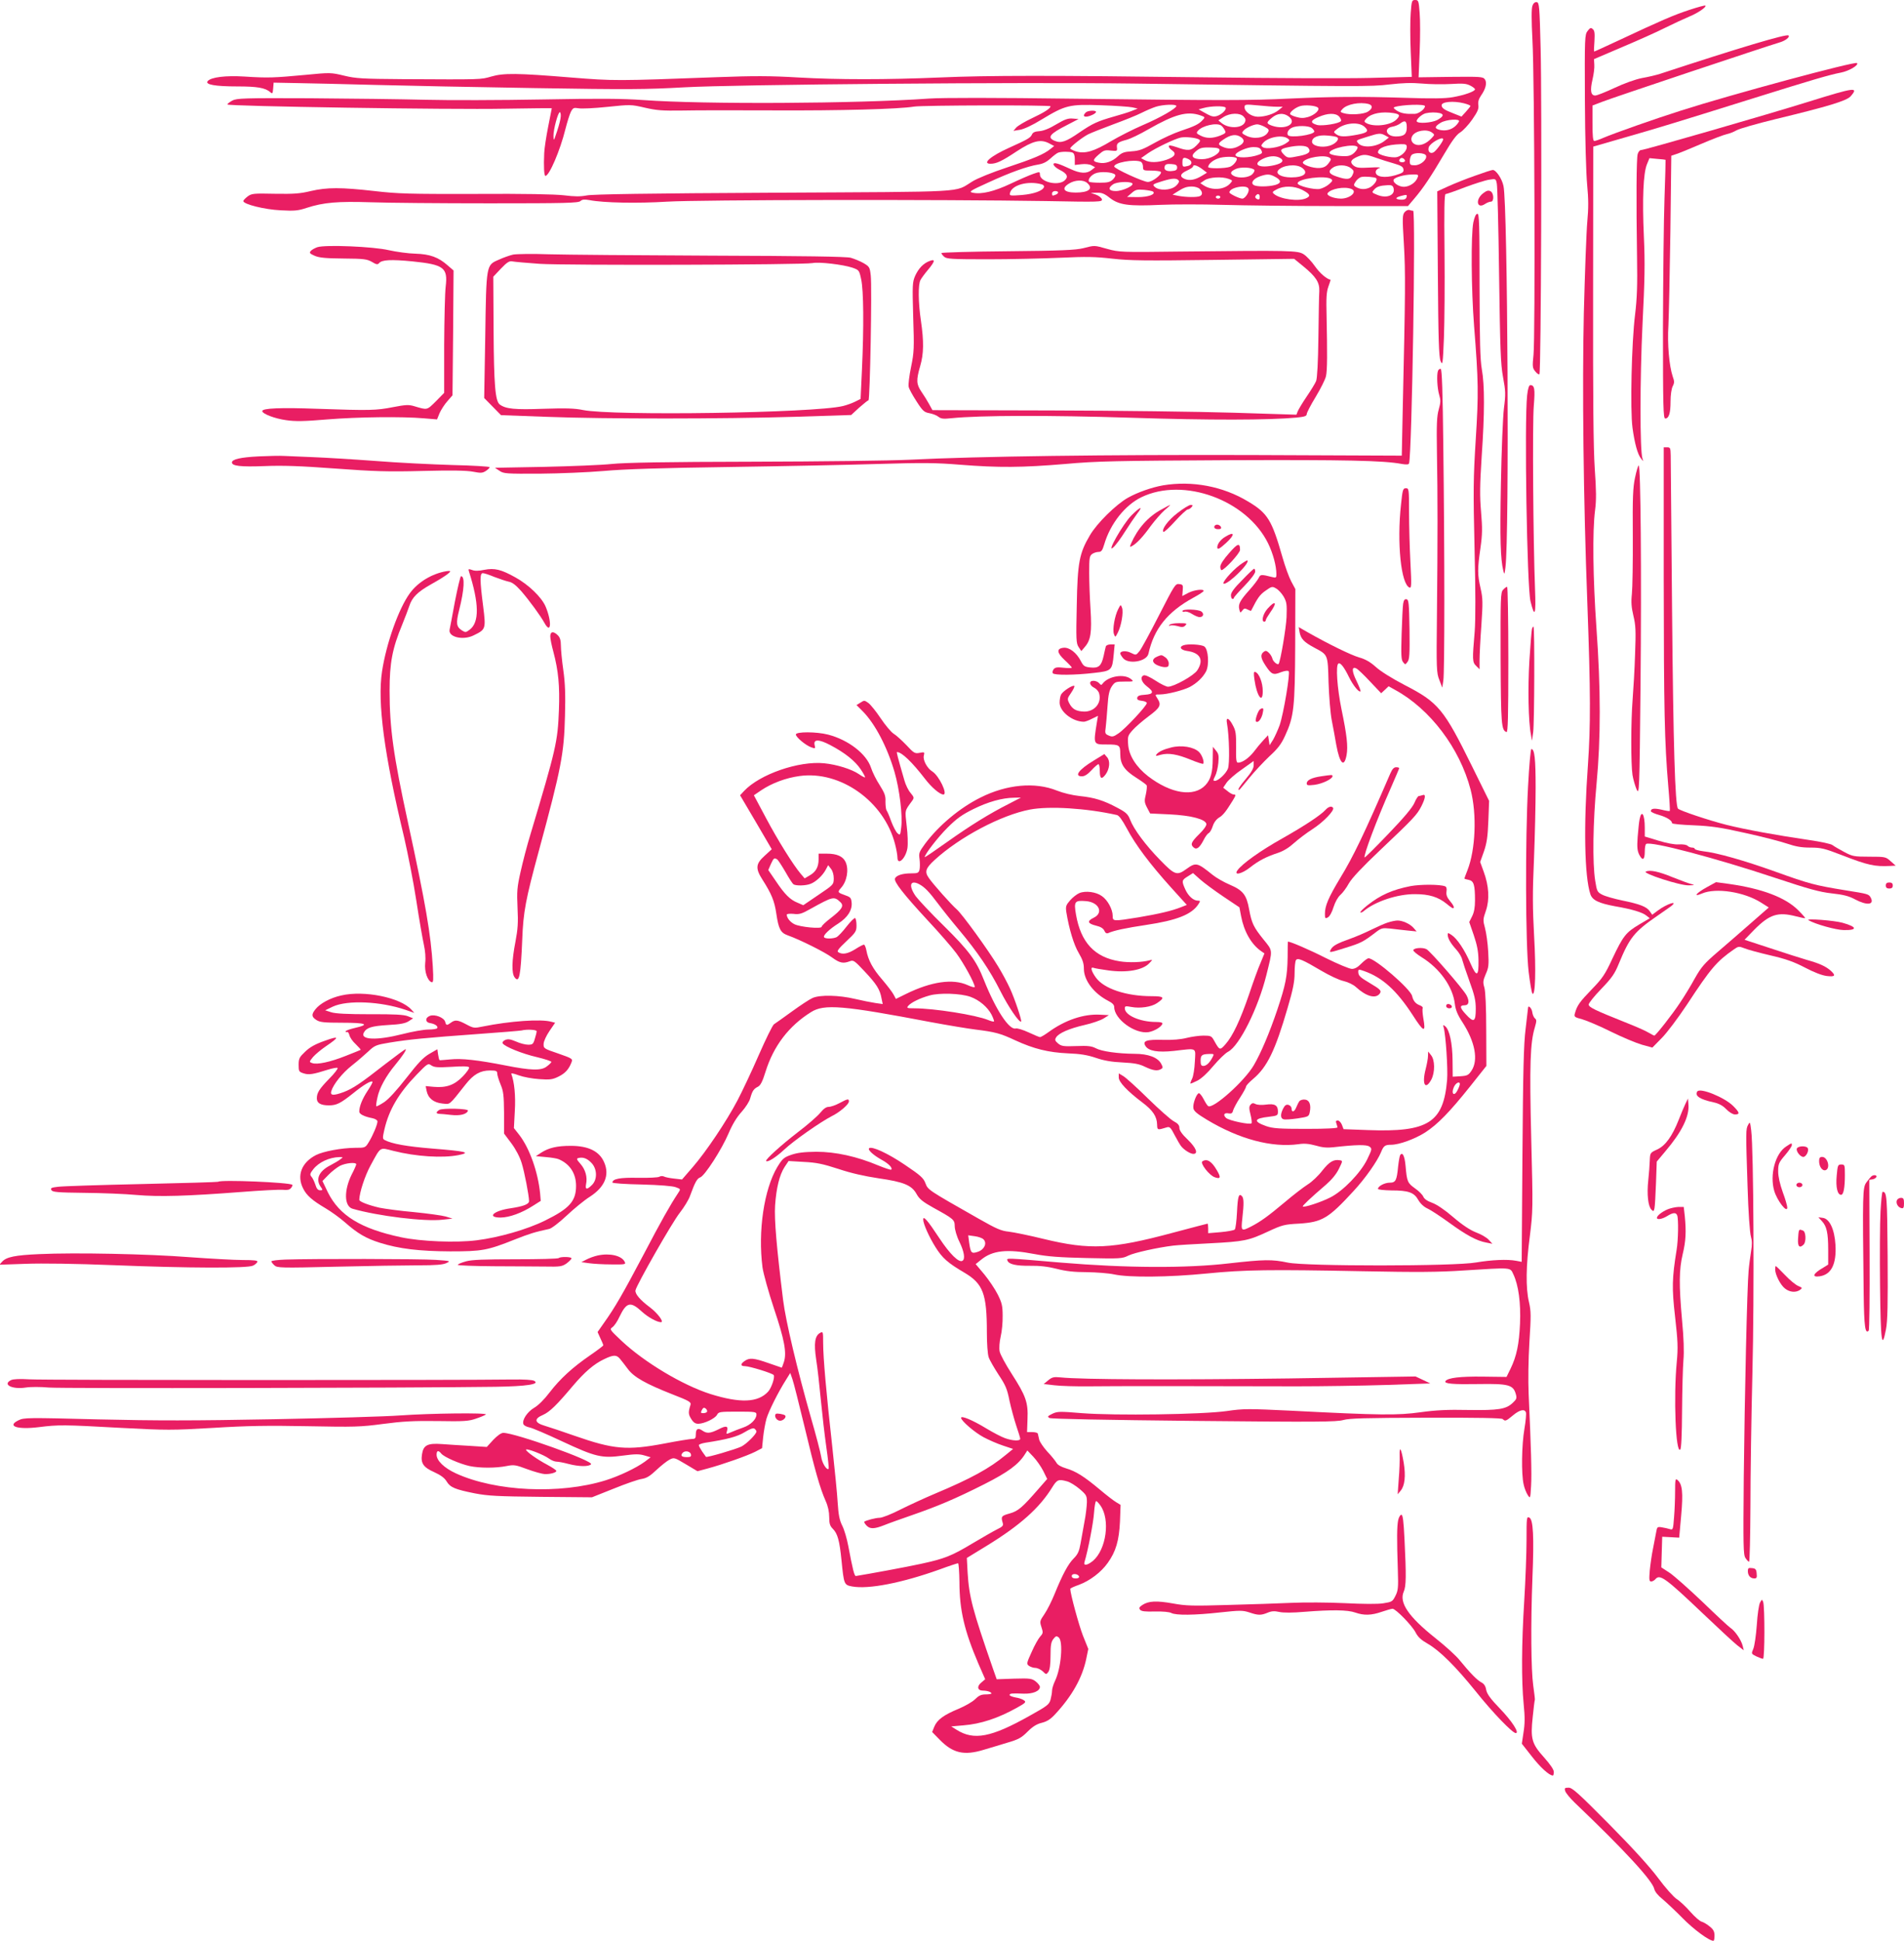 <?xml version="1.0" standalone="no"?>
<!DOCTYPE svg PUBLIC "-//W3C//DTD SVG 20010904//EN"
 "http://www.w3.org/TR/2001/REC-SVG-20010904/DTD/svg10.dtd">
<svg version="1.0" xmlns="http://www.w3.org/2000/svg"
 width="1256pt" height="1280pt" viewBox="0 0 1256 1280"
 preserveAspectRatio="xMidYMid meet">
<g transform="translate(0,1280) scale(0.1,-0.1)"
fill="#e91e63" stroke="none">
<path d="M9306 12714 c-4 -47 -4 -161 0 -253 l7 -168 -274 -7 c-151 -4 -643
-2 -1094 4 -1008 13 -1427 13 -1745 -1 -353 -15 -672 -15 -935 0 -183 11 -293
11 -535 2 -665 -25 -678 -25 -965 -2 -354 29 -443 30 -525 6 -70 -20 -55 -20
-588 -17 -260 2 -304 4 -382 23 -87 21 -92 21 -257 5 -204 -19 -245 -21 -398
-11 -128 8 -223 -4 -245 -30 -19 -23 50 -35 196 -35 130 0 183 -9 216 -37 15
-14 17 -11 20 24 l3 38 155 -3 c85 -1 315 -7 510 -12 195 -5 671 -15 1057 -21
619 -10 734 -9 985 5 331 19 2233 35 2963 25 1513 -21 1566 -21 1690 -6 87 10
146 12 215 6 52 -5 138 -6 191 -3 78 5 101 3 127 -10 18 -9 32 -20 32 -25 0
-14 -71 -39 -147 -52 -49 -9 -138 -10 -318 -4 -291 9 -470 8 -755 -5 -269 -13
-437 -13 -1420 -1 -524 7 -874 7 -960 1 -479 -34 -1489 -39 -1885 -10 -140 10
-290 11 -670 4 -269 -5 -616 -6 -770 -2 -154 4 -496 8 -760 10 -438 2 -483 0
-512 -15 -18 -10 -33 -21 -33 -26 0 -12 1473 -35 1828 -28 171 3 312 4 312 3
0 -2 -11 -57 -24 -122 -13 -66 -25 -144 -26 -174 -4 -88 -1 -150 8 -150 25 0
97 167 132 309 12 47 28 98 36 114 14 26 19 28 50 23 19 -4 104 0 190 9 153
16 157 16 247 -5 78 -18 116 -21 247 -19 85 2 360 2 611 1 429 -2 817 8 919
25 53 9 900 11 900 2 0 -14 -42 -41 -121 -78 -47 -22 -94 -50 -105 -62 l-19
-22 43 7 c26 4 82 30 142 67 159 96 183 102 390 95 96 -3 191 -10 210 -14 l35
-8 -40 -16 c-22 -9 -75 -25 -118 -37 -108 -31 -139 -45 -227 -105 -88 -61
-121 -72 -162 -55 -53 22 -34 46 82 105 l75 39 -38 3 c-31 3 -53 -5 -109 -38
-44 -27 -84 -43 -111 -45 -30 -2 -44 -8 -50 -23 -10 -21 -27 -31 -151 -87
-120 -54 -180 -105 -122 -105 39 0 75 17 173 82 106 69 157 82 213 53 l34 -18
-24 -19 c-44 -36 -112 -64 -286 -122 -97 -32 -197 -72 -230 -93 -123 -74 0
-67 -1309 -74 -829 -4 -1196 -10 -1235 -18 -42 -8 -78 -8 -150 1 -63 7 -259
11 -585 9 -437 -1 -509 1 -665 19 -221 25 -312 25 -420 0 -70 -17 -111 -20
-236 -18 -142 3 -154 2 -181 -18 -15 -12 -28 -25 -28 -30 0 -21 141 -56 246
-61 91 -5 115 -3 172 16 111 36 205 44 422 37 110 -4 463 -7 784 -7 500 0 586
2 600 15 12 11 26 12 61 6 91 -18 317 -22 510 -10 212 13 1826 15 2499 4 357
-7 373 -6 370 11 -2 10 -20 24 -39 31 l-35 12 41 1 c32 1 50 -6 86 -35 60 -46
124 -55 333 -45 88 4 273 4 410 0 138 -4 469 -8 737 -8 l486 0 44 52 c56 66
106 140 196 293 51 87 81 127 105 141 18 11 54 49 79 85 36 52 44 71 40 96 -3
21 3 40 18 62 31 44 41 85 25 107 -12 17 -30 18 -225 16 l-212 -3 7 169 c4 93
4 208 0 255 -6 81 -8 86 -30 86 -21 0 -23 -5 -29 -86z m350 -595 c24 -6 44
-14 44 -18 0 -3 -14 -20 -30 -38 l-29 -32 -53 21 c-60 23 -78 35 -78 54 0 23
78 30 146 13z m-628 -5 c29 -8 28 -30 -4 -50 -27 -18 -119 -24 -162 -10 -22 7
-23 9 -6 27 29 32 114 48 172 33z m-1268 -13 c0 -16 -106 -77 -223 -127 -61
-26 -155 -74 -208 -105 -111 -67 -171 -85 -230 -68 -21 7 -39 16 -39 20 0 11
79 73 118 93 18 9 93 39 166 66 74 27 158 61 187 76 30 15 72 33 94 40 47 15
135 18 135 5z m664 -5 l38 0 -27 -22 c-32 -26 -89 -44 -137 -44 -42 0 -88 33
-88 62 0 20 3 21 88 13 48 -5 104 -9 126 -9z m270 -6 c15 -15 -22 -49 -66 -62
-29 -8 -48 -8 -78 1 -22 6 -40 15 -40 20 0 14 36 42 66 51 32 10 104 4 118
-10z m706 10 c0 -19 -40 -50 -67 -51 -58 -2 -89 3 -118 21 -21 14 -26 20 -15
24 48 16 200 21 200 6z m-1315 -10 c8 -13 -29 -48 -60 -56 -25 -6 -36 -2 -94
31 l-24 14 34 9 c45 13 136 15 144 2z m-4386 -57 c0 -16 -11 -59 -24 -98 -22
-66 -23 -68 -24 -32 -1 42 30 157 42 157 4 0 7 -12 6 -27z m5494 21 c42 -7 45
-16 18 -43 -39 -39 -154 -51 -201 -21 -13 8 -12 12 6 31 33 32 101 45 177 33z
m305 0 c30 -8 24 -23 -18 -46 -36 -18 -124 -25 -134 -9 -7 11 33 48 59 54 30
7 67 7 93 1z m-1579 -15 c31 -11 32 -12 14 -31 -24 -27 -53 -41 -146 -72 -42
-14 -119 -49 -170 -78 -76 -43 -102 -53 -152 -56 -49 -3 -65 -9 -91 -33 -36
-34 -84 -51 -125 -42 -43 8 -43 17 -2 53 32 28 41 32 80 27 42 -4 44 -4 41 21
-3 27 6 35 67 51 22 6 85 36 140 68 175 100 257 122 344 92z m285 -8 c14 -15
15 -24 7 -40 -21 -38 -106 -40 -152 -3 l-22 18 34 22 c44 28 109 29 133 3z
m294 3 c66 -46 -16 -95 -107 -63 -39 14 -39 21 0 53 35 29 74 33 107 10z m336
-3 c10 -11 15 -24 12 -29 -10 -17 -124 -35 -158 -26 -47 14 -44 29 9 52 61 27
114 28 137 3z m790 -33 c-26 -46 -76 -67 -129 -54 -34 9 -31 22 8 46 37 23
133 29 121 8z m-344 -38 c0 -45 -18 -60 -72 -60 -63 0 -83 53 -25 64 19 3 42
13 53 21 32 25 44 18 44 -25z m-279 4 c31 -28 22 -39 -46 -52 -85 -16 -117
-15 -141 3 -19 14 -18 15 6 34 52 42 144 49 181 15z m-945 8 c6 -4 16 -17 22
-28 11 -20 8 -23 -28 -38 -51 -20 -93 -20 -131 0 -26 13 -29 17 -17 31 28 34
123 56 154 35z m284 -7 c31 -16 35 -23 22 -41 -23 -35 -94 -44 -143 -18 -26
13 -29 17 -17 31 15 19 65 42 91 43 10 0 31 -7 47 -15z m313 -9 c9 -7 17 -18
17 -23 0 -23 -161 -45 -174 -24 -9 15 3 38 27 49 31 15 109 14 130 -2z m793
-30 c19 -14 19 -15 -4 -39 -35 -37 -77 -52 -107 -39 -25 11 -32 36 -17 58 22
33 94 45 128 20z m-307 -20 l23 -13 -27 -21 c-54 -43 -147 -51 -176 -16 -15
19 -16 18 61 42 77 25 88 25 119 8z m-952 -11 c27 -19 21 -41 -18 -60 -34 -18
-69 -19 -104 -3 -32 14 -32 22 3 46 50 35 86 40 119 17z m633 0 c19 -12 -9
-44 -49 -56 -52 -16 -116 -1 -116 26 0 30 42 47 102 41 29 -2 57 -7 63 -11z
m-912 -14 c13 -7 11 -14 -15 -40 -36 -36 -57 -38 -130 -12 -39 13 -53 15 -53
6 0 -7 10 -19 22 -27 31 -21 18 -43 -38 -62 -57 -19 -110 -20 -143 -2 l-24 13
47 33 c53 36 177 95 216 103 31 6 98 -1 118 -12z m586 6 c17 -13 16 -15 -17
-36 -40 -24 -124 -37 -146 -22 -13 8 -13 12 0 27 33 40 127 57 163 31z m1026
-6 c0 -13 -44 -73 -62 -85 -23 -14 -42 5 -33 33 9 28 95 76 95 52z m-240 -51
c0 -25 -32 -58 -65 -66 -33 -8 -125 14 -125 31 0 30 58 51 148 54 36 1 42 -2
42 -19z m-650 -5 c21 -25 4 -41 -56 -53 -76 -16 -81 -15 -104 8 -29 29 -25 38
23 48 66 15 123 14 137 -3z m325 5 c3 -5 -5 -21 -19 -35 -18 -18 -36 -25 -64
-25 -53 0 -102 10 -102 22 0 30 168 65 185 38z m-910 -20 c0 -26 -64 -60 -115
-60 -60 0 -79 18 -47 47 31 28 44 32 107 30 41 -1 55 -6 55 -17z m275 0 c9
-17 7 -22 -15 -30 -61 -23 -155 -24 -155 -2 0 18 77 52 117 52 32 0 45 -5 53
-20z m-1246 -16 c11 -4 16 -19 16 -44 l0 -38 44 5 c25 3 53 0 66 -7 l24 -13
-23 -18 c-32 -26 -76 -24 -141 7 -30 14 -67 30 -82 34 -44 14 -35 -16 12 -40
52 -26 60 -47 31 -72 -46 -36 -161 -7 -161 41 0 19 -2 19 -42 5 -24 -8 -91
-37 -150 -65 -110 -52 -193 -72 -251 -60 -28 6 -20 12 104 68 141 65 254 106
329 118 31 5 56 18 80 40 19 18 42 35 50 38 21 8 75 8 94 1z m2333 -20 c9 -25
-35 -64 -74 -64 -30 0 -33 3 -33 28 0 15 5 33 12 40 18 18 87 15 95 -4z m-329
-15 c31 -11 84 -28 117 -37 48 -14 61 -22 63 -39 3 -19 -5 -24 -54 -39 -70
-20 -129 -11 -129 21 0 12 10 22 25 27 14 4 -13 6 -61 3 -74 -4 -90 -2 -110
13 -26 22 -20 38 25 58 42 18 57 17 124 -7z m-921 -2 c10 -10 -19 -48 -43 -57
-31 -12 -144 -13 -144 -2 0 19 28 44 65 57 36 14 109 14 122 2z m284 3 c33
-18 21 -36 -33 -49 -101 -24 -153 4 -78 41 40 20 82 23 111 8z m329 0 c13 -8
12 -13 -6 -37 -16 -21 -31 -29 -60 -31 -44 -3 -118 23 -109 39 19 30 141 51
175 29z m-929 -10 c26 -14 24 -36 -3 -44 -36 -9 -38 -8 -38 24 0 32 9 36 41
20z m1427 -8 c2 -7 -6 -12 -17 -12 -21 0 -27 11 -14 24 9 9 26 2 31 -12z
m-1744 -8 c9 -3 16 -18 16 -33 0 -25 2 -26 54 -26 30 0 58 -4 63 -8 13 -14
-54 -67 -85 -67 -30 0 -222 88 -222 102 0 26 129 49 174 32z m241 -39 c0 -15
-8 -21 -34 -23 -38 -4 -57 9 -47 33 4 12 16 15 43 13 30 -2 38 -7 38 -23z
m164 -9 l33 -25 -33 -20 c-44 -27 -80 -34 -112 -22 -38 15 -33 35 13 56 22 10
40 22 40 27 0 15 26 8 59 -16z m659 8 c48 -34 15 -64 -70 -64 -65 0 -106 23
-86 47 28 34 117 44 156 17z m323 -3 c21 -16 22 -22 11 -45 -14 -31 -38 -33
-105 -10 -52 17 -59 35 -25 58 31 22 91 20 119 -3z m-637 -11 c4 -4 -1 -17
-13 -29 -23 -23 -88 -29 -122 -11 -28 15 -24 29 14 46 32 14 104 11 121 -6z
m-919 -31 c6 -6 1 -17 -13 -32 -19 -18 -34 -22 -87 -22 -35 0 -66 3 -70 6 -12
12 9 42 39 55 33 15 113 10 131 -7z m1054 -14 c45 -23 46 -43 3 -55 -46 -12
-122 -13 -142 0 -22 14 -1 42 41 57 46 16 65 16 98 -2z m942 -7 c-12 -32 -52
-59 -89 -60 -33 -1 -75 27 -69 46 5 16 68 34 119 35 45 1 47 0 39 -21z m-273
-3 c12 -11 -15 -48 -43 -62 -32 -15 -64 -13 -94 6 -12 8 -12 13 2 34 9 14 27
28 39 30 22 5 89 -1 96 -8z m-1301 -18 c3 -6 -6 -21 -21 -34 -34 -29 -109 -32
-138 -6 -18 16 -15 18 49 38 68 21 98 22 110 2z m329 13 c26 -10 26 -11 9 -30
-38 -42 -120 -48 -174 -13 l-23 15 28 19 c32 21 115 26 160 9z m674 0 c13 -9
11 -14 -13 -35 -15 -13 -42 -27 -61 -31 -38 -7 -146 20 -146 37 0 31 181 54
220 29z m-1608 -27 c42 -37 11 -63 -76 -63 -79 0 -98 27 -43 60 39 24 94 26
119 3z m-299 -9 c10 -3 16 -11 14 -17 -8 -25 -65 -46 -145 -53 -77 -6 -84 -5
-80 11 10 55 120 85 211 59z m595 8 c20 -13 -60 -52 -107 -52 -47 0 -55 19
-19 44 24 17 104 21 126 8z m1725 -34 c12 -46 -46 -69 -108 -43 -37 15 -37 16
-20 35 18 20 39 26 91 29 25 1 33 -4 37 -21z m-1279 -4 c20 -20 20 -40 0 -48
-21 -8 -89 -7 -139 2 l-40 8 25 16 c50 32 66 37 102 38 20 0 44 -7 52 -16z
m322 1 c8 -19 -22 -65 -41 -65 -19 0 -85 32 -85 41 0 33 115 54 126 24z m354
-7 c53 -28 59 -41 25 -56 -49 -22 -170 -6 -211 29 -13 11 -11 15 18 30 46 25
114 24 168 -3z m324 6 c44 -17 -7 -64 -69 -64 -49 1 -97 21 -87 36 20 29 110
46 156 28z m-1307 -18 c18 -18 -33 -36 -101 -36 l-71 1 29 25 c26 23 36 26 83
22 29 -3 56 -8 60 -12z m-627 -5 c0 -5 -7 -12 -16 -15 -22 -9 -24 -8 -24 9 0
8 9 15 20 15 11 0 20 -4 20 -9z m1330 -31 c0 -13 -5 -18 -15 -14 -16 7 -19 17
-8 27 12 13 23 7 23 -13z m967 -4 c-4 -10 -17 -14 -37 -13 -39 3 -38 14 3 25
37 10 42 9 34 -12z m-1227 4 c0 -5 -7 -10 -15 -10 -8 0 -15 5 -15 10 0 6 7 10
15 10 8 0 15 -4 15 -10z"/>
<path d="M10109 12762 c-7 -18 -7 -91 0 -227 14 -247 19 -1958 7 -2075 -8 -78
-7 -87 12 -110 11 -14 24 -22 27 -18 11 11 17 1793 8 2147 -7 282 -9 304 -26
307 -12 1 -22 -7 -28 -24z"/>
<path d="M11145 12735 c-104 -34 -189 -71 -462 -199 -90 -42 -164 -76 -167
-76 -2 0 -1 31 2 68 3 53 1 70 -11 80 -12 11 -18 9 -34 -12 -19 -24 -20 -42
-18 -458 1 -249 8 -486 15 -558 9 -94 9 -153 1 -240 -6 -63 -16 -335 -23 -605
-11 -488 -3 -1222 23 -1910 22 -598 22 -809 4 -1070 -29 -398 -23 -734 16
-852 13 -40 55 -60 163 -80 111 -19 180 -40 206 -61 l23 -18 -71 -42 c-87 -52
-105 -75 -176 -225 -48 -104 -66 -130 -134 -200 -80 -83 -98 -107 -112 -157
-8 -26 -6 -28 49 -43 31 -9 116 -45 190 -82 73 -36 164 -74 202 -85 l69 -19
61 62 c34 34 107 131 167 221 158 241 196 285 309 364 30 21 34 22 70 8 21 -9
99 -30 172 -47 104 -24 156 -43 229 -81 59 -31 111 -51 143 -55 54 -6 61 2 27
34 -33 29 -72 48 -158 72 -41 12 -151 47 -244 78 l-168 55 63 65 c102 103 157
121 279 89 30 -8 56 -13 58 -11 2 1 -19 25 -46 52 -84 84 -237 142 -454 173
l-88 12 -62 -34 c-70 -39 -92 -67 -31 -41 92 40 280 11 392 -61 l49 -31 -120
-105 c-66 -58 -164 -143 -219 -190 -85 -73 -106 -97 -148 -171 -26 -48 -70
-120 -97 -160 -51 -78 -162 -219 -171 -219 -3 0 -20 9 -37 19 -17 11 -87 42
-156 69 -200 80 -240 99 -240 117 0 9 37 56 83 103 70 73 89 100 116 167 71
172 102 210 251 313 41 28 83 58 93 65 54 43 -30 15 -88 -29 l-36 -27 -16 23
c-21 30 -64 47 -181 71 -53 11 -113 28 -132 38 -33 17 -36 22 -47 92 -19 118
-15 385 9 642 28 298 28 622 -1 1027 -23 328 -27 637 -9 774 9 70 8 131 -2
275 -9 136 -12 449 -11 1155 l1 969 218 63 c219 63 292 85 842 257 377 118
499 154 573 168 53 10 120 49 107 63 -13 13 -829 -207 -1160 -313 -174 -55
-440 -149 -513 -180 -27 -12 -54 -21 -60 -21 -9 0 -12 35 -12 117 l0 117 60
23 c64 26 1101 372 1171 392 40 11 73 36 62 47 -12 12 -327 -82 -847 -253 -25
-8 -79 -21 -120 -28 -45 -9 -117 -35 -181 -65 -58 -27 -115 -50 -127 -50 -29
0 -35 32 -18 105 8 34 14 79 12 99 l-2 36 185 79 c102 43 230 100 285 128 55
27 126 60 157 73 57 23 117 64 108 73 -3 3 -50 -10 -105 -28z"/>
<path d="M11930 12129 c-276 -86 -1083 -319 -1106 -319 -7 0 -17 -12 -21 -27
-8 -30 -10 -295 -4 -683 3 -180 0 -268 -13 -375 -23 -182 -33 -629 -17 -746
14 -103 34 -177 57 -204 16 -20 16 -20 9 0 -18 50 -17 530 0 886 15 294 17
407 9 580 -11 246 -4 415 20 475 l17 41 52 -5 c29 -2 53 -5 54 -6 1 -1 -2
-116 -7 -256 -5 -140 -9 -524 -10 -852 0 -519 2 -598 15 -598 24 0 35 35 35
112 0 43 6 84 14 100 12 23 12 33 0 66 -23 70 -36 211 -28 337 3 66 9 345 13
619 l6 499 30 10 c17 5 91 35 165 67 74 32 151 61 170 65 19 4 49 16 66 26 17
10 132 43 255 73 352 85 470 121 497 151 55 63 30 60 -278 -36z"/>
<path d="M7162 12058 c-28 -28 -3 -37 43 -16 14 6 25 15 25 20 0 12 -54 10
-68 -4z"/>
<path d="M9730 11641 c-58 -20 -137 -52 -177 -70 l-72 -33 4 -543 c3 -437 7
-549 18 -576 13 -32 15 -21 22 152 4 102 6 358 4 567 -3 276 -1 382 7 382 6 0
64 20 128 45 65 24 137 47 160 50 43 7 44 6 50 -27 4 -18 11 -289 15 -603 7
-491 10 -584 26 -672 17 -92 18 -112 6 -205 -7 -57 -16 -278 -20 -498 -7 -365
-3 -497 16 -575 7 -27 8 -25 14 25 26 200 15 2389 -13 2513 -10 49 -50 107
-71 106 -7 0 -59 -17 -117 -38z"/>
<path d="M9782 11524 c-51 -41 -39 -104 13 -70 13 9 31 16 40 16 22 0 20 57
-3 69 -14 7 -26 4 -50 -15z"/>
<path d="M9267 11402 c-16 -18 -17 -34 -6 -213 11 -186 10 -312 -8 -1104 l-6
-290 -980 4 c-962 3 -1812 -8 -2267 -31 -124 -6 -589 -12 -1035 -13 -572 -1
-845 -6 -930 -15 -66 -7 -266 -15 -445 -19 l-325 -6 30 -20 c27 -19 45 -20
265 -19 129 1 321 9 425 18 132 12 383 20 820 26 347 5 790 14 985 20 301 9
385 8 545 -5 253 -20 406 -19 692 5 210 19 336 21 1073 25 779 3 1028 -2 1148
-25 30 -5 45 -4 47 4 19 61 45 1666 27 1666 -6 0 -17 2 -24 5 -8 3 -22 -3 -31
-13z"/>
<path d="M9719 11333 c-16 -80 -14 -443 5 -683 29 -367 30 -445 11 -747 -16
-256 -17 -336 -8 -718 7 -293 7 -468 1 -550 -16 -187 -16 -202 10 -227 l22
-22 0 59 c0 33 5 137 12 230 10 151 10 178 -5 244 -21 91 -21 129 -1 267 13
91 13 130 4 239 -9 105 -8 175 4 363 20 288 20 473 1 577 -11 62 -14 185 -15
553 0 402 -2 472 -14 472 -10 0 -19 -20 -27 -57z"/>
<path d="M2094 11170 c-17 -6 -37 -17 -44 -25 -11 -13 -6 -18 26 -32 30 -13
73 -17 190 -18 134 -1 155 -4 187 -22 29 -18 38 -19 47 -9 18 23 80 26 222 12
206 -21 233 -41 218 -166 -5 -41 -9 -216 -10 -388 l0 -313 -55 -56 c-60 -59
-54 -58 -142 -32 -36 11 -57 10 -140 -6 -112 -22 -152 -23 -498 -11 -244 9
-365 4 -365 -15 0 -18 83 -50 158 -60 60 -9 119 -8 272 5 200 16 489 20 639 7
l84 -7 17 42 c10 22 33 58 52 79 l33 38 4 412 3 411 -38 33 c-62 55 -118 75
-214 78 -47 1 -125 12 -175 23 -102 24 -416 37 -471 20z"/>
<path d="M7145 11163 c-48 -12 -149 -17 -497 -20 -241 -2 -438 -8 -438 -12 0
-4 8 -15 18 -24 16 -15 51 -17 288 -17 148 0 363 5 477 10 172 8 233 7 345 -6
116 -13 220 -14 668 -8 l531 7 60 -49 c84 -69 108 -106 106 -163 -2 -25 -4
-163 -6 -306 -2 -167 -8 -270 -15 -288 -6 -15 -34 -61 -62 -102 -28 -41 -54
-85 -59 -97 l-9 -23 -413 13 c-228 7 -768 14 -1201 15 l-787 2 -22 40 c-12 22
-35 59 -51 82 -33 49 -35 75 -8 168 24 82 25 162 5 300 -18 121 -19 239 -3
268 6 12 29 43 50 68 46 55 50 73 11 58 -41 -15 -73 -48 -96 -98 -18 -42 -19
-58 -13 -270 7 -208 6 -234 -14 -331 -12 -58 -19 -116 -16 -130 2 -14 26 -57
52 -97 41 -64 51 -72 85 -78 21 -4 48 -14 60 -24 17 -13 32 -15 87 -9 184 19
647 20 1182 3 523 -17 908 -16 1093 1 52 5 67 10 67 23 0 9 27 61 60 115 33
55 63 115 67 135 9 38 9 154 4 396 -3 120 -1 159 12 195 9 24 15 44 14 45 -26
5 -70 43 -102 88 -22 32 -56 68 -75 80 -40 25 -79 26 -825 18 -378 -5 -393 -4
-469 17 -90 25 -82 25 -161 5z"/>
<path d="M3385 11121 c-22 -5 -65 -20 -95 -34 -83 -36 -82 -29 -89 -507 l-7
-405 56 -57 55 -56 300 -11 c393 -15 1165 -14 1635 0 l375 12 53 49 c30 26 57
48 61 48 10 0 24 749 15 823 -6 55 -9 59 -48 82 -23 13 -60 28 -84 35 -30 8
-306 12 -920 14 -482 2 -965 6 -1072 9 -107 4 -213 2 -235 -2z m175 -61 c166
-11 1737 -7 1800 5 45 9 201 -10 262 -30 45 -16 46 -17 59 -78 16 -73 18 -313
5 -595 l-9 -193 -36 -18 c-20 -10 -56 -23 -81 -29 -190 -46 -1518 -66 -1715
-26 -53 11 -113 13 -260 8 -190 -7 -248 -1 -288 28 -30 22 -39 129 -41 493
l-2 350 50 53 c41 43 56 52 76 48 14 -3 95 -10 180 -16z"/>
<path d="M9486 10355 c-10 -27 -5 -117 8 -160 10 -33 10 -49 -3 -95 -13 -45
-15 -98 -12 -290 5 -286 5 -554 0 -1060 -4 -364 -3 -388 16 -435 l19 -50 7 45
c9 53 9 828 0 1544 -4 364 -9 510 -17 513 -6 2 -14 -3 -18 -12z"/>
<path d="M10074 10193 c-19 -173 -1 -1261 22 -1358 28 -115 37 -91 30 80 -12
308 -18 1101 -8 1210 9 110 5 135 -23 135 -9 0 -16 -23 -21 -67z"/>
<path d="M10975 8982 c1 -871 5 -1072 30 -1367 8 -88 12 -161 10 -163 -2 -3
-26 1 -54 8 -49 11 -71 8 -71 -10 0 -5 25 -17 55 -25 52 -15 85 -37 85 -54 0
-5 64 -11 143 -14 117 -5 177 -14 342 -51 110 -24 233 -56 274 -70 56 -19 95
-26 153 -26 70 0 92 -5 206 -49 175 -68 218 -77 322 -72 l35 2 -33 29 c-32 29
-35 30 -140 30 -102 0 -112 2 -168 32 -32 17 -66 37 -75 44 -8 8 -78 23 -155
34 -224 33 -420 69 -545 100 -118 30 -306 93 -320 107 -19 22 -31 418 -39
1308 -5 534 -9 994 -9 1023 -1 47 -3 52 -23 52 l-23 0 0 -868z"/>
<path d="M1705 9790 c-118 -6 -175 -19 -175 -40 0 -23 56 -30 213 -24 122 5
238 1 467 -16 259 -19 347 -22 579 -16 191 5 291 3 332 -5 51 -10 62 -9 84 5
14 9 25 20 25 25 0 4 -109 11 -242 14 -134 4 -364 15 -513 27 -148 11 -333 22
-410 25 -77 3 -162 7 -190 8 -27 2 -104 0 -170 -3z"/>
<path d="M10786 9651 c-14 -65 -17 -129 -15 -387 1 -170 -2 -341 -6 -381 -6
-55 -3 -89 10 -144 15 -62 17 -98 11 -253 -3 -100 -11 -233 -16 -296 -12 -151
-12 -430 -1 -501 5 -31 18 -74 27 -95 18 -38 19 -22 26 691 7 736 1 1445 -12
1445 -4 0 -15 -35 -24 -79z"/>
<path d="M7672 9599 c-74 -13 -168 -46 -232 -82 -78 -44 -205 -169 -250 -247
-70 -118 -82 -180 -87 -463 -5 -224 -4 -250 12 -274 l18 -27 23 27 c40 46 47
98 38 247 -5 74 -9 184 -9 243 0 96 2 110 19 123 11 8 30 14 43 14 18 0 25 9
37 49 40 137 138 260 246 312 278 134 694 -18 835 -304 33 -68 55 -149 55
-205 0 -22 -3 -24 -27 -18 -75 19 -79 18 -90 -6 -6 -12 -33 -48 -60 -78 -63
-70 -76 -95 -68 -128 6 -25 7 -26 20 -9 11 15 17 17 35 7 12 -6 22 -10 23 -8
44 87 58 106 95 132 41 29 45 30 70 15 15 -8 37 -32 50 -54 20 -36 22 -50 19
-135 -3 -72 -40 -289 -52 -308 -7 -10 -36 14 -41 33 -3 13 -14 31 -25 41 -15
14 -21 14 -34 4 -22 -18 -19 -41 15 -92 38 -57 50 -62 101 -41 25 9 44 12 50
6 11 -11 -33 -278 -60 -357 -12 -32 -31 -74 -43 -95 l-23 -36 -5 33 -5 33 -31
-33 c-17 -18 -45 -52 -63 -76 -33 -42 -76 -72 -104 -72 -12 0 -14 20 -13 103
1 85 -2 108 -20 141 -27 53 -49 61 -40 15 15 -83 19 -268 6 -299 -14 -34 -64
-80 -86 -80 -12 0 -12 5 2 32 9 17 18 56 21 87 4 47 2 60 -16 81 l-20 25 -1
-75 c0 -94 -13 -140 -48 -178 -76 -81 -228 -57 -379 59 -78 61 -126 136 -131
208 -4 54 -2 60 29 95 18 21 66 62 106 92 78 58 86 75 57 119 -16 25 -16 25
17 25 48 0 153 27 197 49 47 25 87 63 108 103 22 43 15 145 -11 164 -19 14
-110 19 -139 8 -30 -11 -17 -31 24 -37 88 -12 113 -59 68 -128 -23 -35 -152
-107 -192 -108 -11 -1 -48 17 -83 40 -35 23 -69 39 -78 35 -26 -10 -16 -44 20
-72 49 -37 45 -52 -12 -56 -35 -2 -49 -7 -51 -20 -2 -12 5 -17 30 -20 18 -2
33 -8 33 -15 0 -18 -143 -171 -187 -200 -33 -23 -42 -24 -64 -14 -24 10 -26
15 -20 54 3 23 8 86 12 140 5 77 12 105 28 130 21 30 25 32 85 32 61 0 62 0
41 17 -45 36 -148 19 -186 -30 -8 -12 -12 -11 -23 2 -8 9 -24 16 -38 16 -32 0
-28 -30 7 -47 14 -7 28 -24 31 -38 17 -63 -32 -120 -101 -118 -51 2 -76 16
-96 54 -15 30 -14 32 12 70 15 22 24 42 21 45 -9 9 -75 -34 -87 -56 -6 -10
-10 -35 -10 -54 0 -59 85 -126 160 -126 9 0 33 9 54 20 l39 19 -7 -42 c-24
-149 -25 -147 66 -147 83 0 88 -4 88 -62 0 -68 26 -107 105 -157 35 -22 66
-45 69 -50 3 -5 1 -32 -5 -59 -11 -44 -10 -54 8 -89 l20 -38 129 -6 c142 -7
236 -32 242 -63 2 -10 -16 -37 -47 -67 -54 -53 -60 -69 -36 -89 19 -16 39 -1
66 52 11 22 26 41 33 44 7 3 19 23 26 45 8 25 24 46 42 57 26 15 46 41 91 114
20 33 21 38 5 38 -7 0 -26 10 -41 23 l-28 22 23 34 c13 18 58 58 101 87 l77
55 0 -29 c0 -19 -16 -47 -50 -87 -44 -52 -58 -75 -46 -75 2 0 31 35 66 78 34
42 95 107 134 144 56 51 79 82 103 135 59 127 65 187 67 598 l1 370 -27 50
c-15 28 -41 100 -58 160 -70 245 -97 290 -226 367 -167 101 -369 139 -562 107z"/>
<path d="M9242 9473 c-28 -253 0 -526 56 -548 13 -5 14 14 6 167 -5 95 -9 244
-9 331 0 152 -1 157 -21 157 -19 0 -22 -9 -32 -107z"/>
<path d="M7660 9439 c-87 -47 -156 -126 -198 -222 -11 -25 -10 -27 6 -18 31
17 72 61 123 132 28 38 69 84 91 104 23 19 40 35 37 35 -2 0 -29 -14 -59 -31z"/>
<path d="M7768 9417 c-63 -48 -108 -110 -93 -125 3 -4 38 28 77 71 38 42 76
77 83 77 7 0 18 7 25 15 10 12 9 15 -6 15 -11 -1 -49 -24 -86 -53z"/>
<path d="M7464 9401 c-56 -56 -170 -257 -120 -211 15 13 50 60 78 105 28 44
64 97 80 118 42 53 20 46 -38 -12z"/>
<path d="M8010 9325 c0 -9 9 -15 25 -15 18 0 23 4 19 15 -4 8 -15 15 -25 15
-10 0 -19 -7 -19 -15z"/>
<path d="M8083 9260 c-31 -18 -53 -48 -53 -69 0 -19 14 -12 58 28 60 55 58 80
-5 41z"/>
<path d="M8108 9152 c-35 -39 -58 -74 -58 -89 0 -12 3 -23 8 -23 19 0 122 112
122 133 0 49 -15 45 -72 -21z"/>
<path d="M8180 9075 c-56 -42 -127 -125 -106 -125 33 0 172 137 155 154 -2 2
-24 -11 -49 -29z"/>
<path d="M3093 9033 c68 -213 70 -338 5 -386 -25 -19 -28 -19 -52 -4 -36 24
-39 47 -17 134 34 135 39 223 12 223 -4 0 -22 -75 -40 -167 -17 -93 -33 -176
-35 -185 -11 -49 87 -73 157 -39 82 40 83 41 64 194 -22 170 -22 217 -2 217 9
0 43 -11 76 -25 34 -13 76 -27 94 -31 24 -4 47 -22 83 -62 56 -65 129 -165
154 -211 44 -79 49 10 7 109 -26 61 -112 144 -199 192 -95 53 -138 63 -205 50
-37 -8 -64 -8 -81 -1 -23 8 -26 7 -21 -8z"/>
<path d="M8193 8973 c-51 -51 -73 -81 -73 -98 0 -14 5 -25 10 -25 6 0 10 3 10
8 0 4 32 40 70 79 40 41 70 81 70 93 0 11 -3 19 -7 19 -5 -1 -41 -35 -80 -76z"/>
<path d="M2945 9033 c-95 -16 -188 -72 -241 -145 -73 -99 -156 -331 -184 -517
-31 -204 14 -546 146 -1094 24 -104 61 -291 80 -415 19 -125 42 -256 50 -292
9 -41 13 -86 9 -120 -6 -58 15 -119 43 -128 11 -3 12 17 7 104 -13 213 -47
412 -164 951 -96 441 -121 621 -121 869 0 182 18 277 83 434 19 47 40 102 47
123 18 57 54 93 143 143 80 44 134 82 126 87 -2 2 -13 2 -24 0z"/>
<path d="M7646 8743 c-58 -114 -116 -221 -129 -237 -23 -28 -23 -28 -56 -12
-30 16 -71 14 -71 -4 0 -4 8 -18 18 -30 35 -44 157 -23 168 29 36 164 126 276
296 369 37 20 68 40 68 45 0 14 -62 7 -101 -13 l-40 -21 3 38 c3 35 1 38 -24
41 -25 3 -31 -8 -132 -205z"/>
<path d="M9915 8910 c-16 -18 -17 -51 -16 -452 2 -436 5 -475 39 -486 9 -3 12
97 12 477 0 265 -4 481 -8 481 -5 0 -17 -9 -27 -20z"/>
<path d="M9256 8818 c-3 -18 -7 -108 -10 -199 -4 -136 -3 -170 9 -185 15 -19
15 -19 30 1 13 16 15 52 13 215 -3 174 -5 195 -20 198 -12 2 -18 -6 -22 -30z"/>
<path d="M8361 8785 c-30 -34 -42 -85 -21 -85 6 0 10 5 10 10 0 6 14 29 30 52
48 66 34 83 -19 23z"/>
<path d="M7376 8782 c-23 -45 -38 -134 -28 -163 9 -24 9 -24 26 9 23 45 38
134 28 163 -9 24 -9 24 -26 -9z"/>
<path d="M7800 8770 c0 -5 7 -7 15 -4 8 3 30 -3 48 -15 19 -12 41 -21 50 -21
25 0 32 22 12 37 -21 15 -125 18 -125 3z"/>
<path d="M7714 8678 c-4 -7 -3 -8 4 -4 7 4 29 2 49 -3 30 -9 41 -8 52 4 14 13
9 15 -41 15 -32 0 -60 -5 -64 -12z"/>
<path d="M10106 8653 c-3 -10 -10 -103 -17 -208 -11 -182 -7 -404 10 -490 l7
-40 8 58 c8 61 10 686 2 694 -2 2 -7 -4 -10 -14z"/>
<path d="M8573 8630 c9 -44 29 -65 98 -102 90 -48 88 -42 93 -229 3 -90 12
-202 21 -249 9 -47 23 -120 30 -163 23 -125 52 -153 68 -66 10 57 2 130 -34
303 -28 138 -39 289 -20 300 13 8 38 -24 70 -90 27 -55 66 -103 76 -93 2 3
-10 33 -26 67 -33 66 -33 100 -1 83 10 -5 51 -44 90 -86 l73 -77 25 23 24 23
43 -24 c231 -126 427 -385 498 -658 42 -161 33 -395 -21 -532 -11 -28 -20 -52
-20 -54 0 -2 13 -6 29 -9 33 -7 41 -32 41 -136 0 -46 -6 -78 -19 -104 l-19
-38 30 -87 c22 -65 30 -107 31 -164 2 -110 -12 -115 -53 -21 -38 88 -88 163
-125 187 -23 15 -25 15 -25 1 0 -23 18 -55 56 -97 19 -21 36 -50 39 -65 4 -16
25 -80 48 -143 34 -93 42 -128 42 -184 0 -86 -13 -93 -65 -36 -41 44 -43 60
-9 60 29 0 34 26 13 66 -24 44 -237 289 -264 304 -25 13 -82 9 -87 -6 -2 -6
23 -27 55 -47 120 -74 206 -195 219 -308 5 -40 18 -72 51 -122 83 -129 105
-249 59 -318 -20 -30 -28 -34 -74 -37 l-50 -3 -1 107 c-1 113 -20 202 -48 225
-15 12 -16 11 -11 -6 14 -48 29 -276 23 -347 -24 -282 -124 -346 -522 -331
l-161 6 -11 29 c-6 15 -18 28 -27 28 -12 0 -15 -5 -10 -17 3 -10 7 -22 8 -28
1 -6 -73 -10 -208 -10 -177 0 -218 3 -262 18 -88 31 -82 51 19 62 55 7 58 8
58 35 0 41 -21 53 -79 45 -29 -4 -57 -2 -69 4 -15 8 -23 7 -33 -5 -10 -12 -10
-25 0 -64 7 -27 10 -53 7 -58 -7 -12 -148 17 -168 35 -22 20 -13 36 17 30 18
-3 25 1 29 19 4 13 24 52 46 85 22 34 40 67 40 73 0 7 21 29 46 50 93 78 146
187 228 469 36 122 46 174 46 230 0 40 4 78 9 85 11 17 44 3 169 -71 51 -30
116 -61 145 -67 30 -7 65 -24 82 -40 67 -61 127 -78 155 -45 16 20 8 29 -63
71 -66 39 -77 49 -77 76 0 16 4 16 38 4 122 -43 215 -128 320 -289 75 -117 89
-121 71 -22 -5 30 -7 60 -4 65 3 6 -4 14 -17 19 -30 11 -45 29 -53 63 -12 47
-245 248 -287 248 -8 0 -29 -16 -48 -35 -23 -24 -43 -35 -62 -35 -16 0 -92 32
-171 71 -108 55 -234 109 -251 109 -1 0 -2 -47 -2 -103 -2 -125 -13 -182 -68
-346 -51 -151 -107 -284 -155 -366 -61 -105 -268 -290 -301 -270 -6 4 -19 24
-30 46 -11 21 -25 39 -31 39 -15 0 -41 -68 -37 -97 2 -20 22 -37 90 -78 213
-128 427 -185 604 -161 37 6 69 3 113 -9 43 -13 77 -16 118 -11 150 17 218 18
237 4 18 -14 17 -17 -15 -84 -44 -90 -160 -210 -245 -252 -61 -31 -172 -67
-180 -59 -4 4 49 55 152 143 38 33 69 70 86 105 26 53 26 54 6 57 -41 7 -69
-10 -115 -68 -25 -33 -69 -75 -97 -92 -28 -18 -96 -70 -150 -116 -111 -93
-161 -129 -223 -161 -65 -33 -67 -31 -58 52 11 98 11 135 -3 149 -20 20 -27
-1 -32 -107 -3 -57 -9 -108 -15 -114 -5 -5 -47 -13 -92 -17 l-83 -7 0 32 c0
17 -2 31 -4 31 -2 0 -105 -27 -229 -60 -402 -108 -546 -115 -852 -41 -93 23
-197 44 -230 48 -51 5 -82 19 -200 86 -336 191 -333 189 -350 233 -13 35 -32
52 -136 122 -112 76 -219 125 -236 109 -10 -11 29 -46 83 -76 46 -25 74 -54
63 -65 -3 -3 -42 10 -86 28 -140 59 -281 90 -408 90 -81 -1 -124 -6 -165 -20
-49 -17 -58 -25 -92 -80 -88 -147 -129 -423 -98 -663 6 -41 39 -160 75 -269
70 -208 86 -294 66 -355 -7 -21 -13 -37 -14 -37 -1 0 -40 14 -87 30 -97 34
-126 37 -158 14 -29 -20 -28 -34 2 -34 30 0 183 -47 190 -59 9 -14 -15 -85
-37 -109 -67 -73 -184 -77 -380 -16 -183 58 -436 209 -588 352 -77 73 -79 75
-59 89 12 8 33 39 46 68 47 98 73 104 149 34 39 -36 99 -69 125 -69 23 0 -23
61 -74 99 -63 47 -98 88 -94 111 7 36 243 450 292 511 28 36 60 87 69 115 32
88 46 112 66 119 29 9 142 184 187 290 25 59 54 107 86 142 26 29 52 69 57 90
14 49 23 62 51 76 17 9 30 34 50 99 53 170 154 302 300 393 87 55 212 44 790
-66 113 -21 246 -43 295 -49 129 -16 164 -25 262 -71 124 -57 219 -80 348 -86
81 -3 129 -11 185 -30 52 -18 105 -27 175 -30 78 -4 111 -10 149 -29 53 -25
82 -29 106 -14 12 7 12 12 0 34 -22 42 -85 66 -176 66 -110 1 -218 16 -256 37
-27 14 -52 17 -128 14 -84 -3 -98 -1 -120 17 -20 17 -23 24 -14 39 16 29 88
60 188 83 50 11 107 31 126 43 l35 22 -58 3 c-108 6 -230 -35 -339 -114 -26
-19 -52 -34 -57 -34 -5 0 -39 14 -75 31 -37 17 -75 29 -86 26 -43 -11 -131
123 -210 321 -50 128 -100 194 -265 357 -84 82 -166 170 -184 194 -49 70 -38
111 22 80 36 -19 66 -50 122 -125 29 -39 92 -118 140 -175 124 -148 205 -268
274 -405 53 -105 126 -212 137 -201 6 6 -42 150 -74 219 -16 35 -50 99 -77
143 -66 110 -239 348 -274 378 -32 27 -158 168 -184 207 -29 41 -21 64 39 119
165 151 439 296 629 332 127 24 371 9 572 -36 15 -3 35 -31 67 -90 56 -106
152 -234 290 -387 l105 -116 -38 -15 c-60 -24 -145 -44 -281 -67 -168 -27
-170 -27 -170 10 0 42 -33 104 -71 130 -38 28 -108 37 -149 20 -16 -7 -44 -28
-61 -48 -27 -31 -30 -40 -25 -76 18 -112 50 -218 82 -271 26 -44 34 -69 34
-104 0 -77 66 -163 161 -212 26 -13 39 -26 39 -40 0 -80 137 -180 227 -166 38
7 84 34 91 55 2 8 -11 12 -42 12 -105 0 -206 44 -206 90 0 15 5 16 43 9 58
-11 132 0 169 25 55 37 48 46 -35 46 -167 0 -315 49 -368 123 -31 43 -38 73
-15 64 8 -3 52 -11 98 -17 121 -17 228 2 270 48 22 23 22 24 3 19 -51 -14
-137 -17 -199 -7 -165 26 -256 124 -288 308 -15 87 -9 95 66 89 86 -7 118 -78
50 -110 -45 -22 -40 -38 17 -52 30 -7 47 -18 54 -33 6 -15 15 -20 25 -16 37
17 117 34 251 54 202 30 300 69 344 136 14 22 14 24 -3 24 -29 0 -63 30 -83
74 -25 56 -24 61 16 86 l35 22 47 -42 c26 -23 95 -74 153 -113 l106 -71 11
-58 c19 -101 67 -185 131 -230 l23 -16 -25 -61 c-15 -33 -49 -127 -76 -208
-59 -172 -108 -276 -156 -330 -37 -42 -39 -41 -76 26 -16 28 -21 31 -69 31
-28 0 -78 -7 -110 -15 -39 -10 -94 -15 -159 -13 -107 3 -135 -7 -114 -40 21
-34 81 -44 187 -33 158 18 144 25 139 -71 -2 -46 -10 -96 -18 -112 -8 -16 -13
-31 -11 -32 1 -2 22 7 46 19 27 14 67 51 105 97 35 41 78 84 98 94 75 40 198
288 252 506 42 170 44 156 -20 235 -65 81 -77 106 -94 198 -17 95 -40 125
-127 162 -40 17 -92 47 -115 66 -99 80 -109 83 -170 39 -64 -47 -78 -42 -175
58 -96 98 -174 203 -198 266 -14 36 -26 48 -83 78 -91 49 -152 68 -250 78 -48
5 -110 20 -150 36 -144 58 -331 41 -504 -46 -137 -68 -275 -184 -365 -304 -40
-55 -43 -62 -37 -102 3 -24 3 -55 0 -69 -6 -22 -11 -25 -56 -25 -56 0 -98 -13
-106 -34 -8 -21 54 -101 212 -272 77 -82 163 -181 192 -220 48 -64 122 -199
122 -223 0 -5 -21 0 -47 12 -97 44 -239 24 -406 -58 l-67 -33 -15 28 c-8 16
-42 60 -75 99 -63 72 -93 129 -105 194 -4 20 -11 37 -16 37 -5 0 -31 -13 -57
-30 -50 -31 -85 -37 -112 -20 -11 7 0 22 53 72 62 58 67 66 67 105 0 23 -4 44
-9 48 -5 3 -30 -22 -56 -55 -25 -33 -55 -64 -65 -70 -23 -12 -77 -13 -84 -1
-8 12 36 54 95 91 61 40 91 87 87 136 -3 32 -7 37 -41 49 -51 18 -54 21 -30
48 40 43 54 122 31 172 -17 37 -57 55 -123 55 l-55 0 0 -37 c0 -51 -18 -83
-58 -106 l-34 -20 -25 29 c-51 60 -153 224 -230 369 l-80 150 47 32 c71 48
165 83 255 95 270 37 557 -168 629 -448 9 -34 16 -74 16 -88 0 -59 55 -8 66
61 4 26 2 93 -5 147 -12 106 -14 96 35 163 15 21 15 24 -9 53 -15 17 -33 54
-41 83 -44 152 -53 187 -49 187 31 0 99 -65 186 -178 42 -55 97 -102 120 -102
31 0 -29 125 -73 152 -34 21 -63 75 -56 104 6 24 5 25 -27 19 -32 -6 -38 -3
-88 51 -30 31 -67 65 -84 75 -16 10 -55 56 -85 101 -30 45 -67 91 -82 102 -25
18 -28 18 -52 2 l-26 -16 40 -40 c82 -82 163 -237 211 -402 33 -114 54 -287
44 -365 -6 -52 -7 -54 -25 -38 -10 9 -28 44 -41 78 -12 34 -26 67 -31 73 -4 6
-7 32 -7 57 2 38 -5 56 -38 109 -23 35 -48 86 -57 114 -30 92 -149 184 -283
219 -77 20 -213 20 -213 1 0 -18 65 -72 102 -85 26 -9 28 -9 22 14 -10 41 27
41 103 1 97 -51 163 -104 201 -160 18 -27 31 -51 28 -53 -2 -2 -21 8 -41 22
-47 32 -146 63 -228 71 -167 17 -425 -72 -529 -183 l-26 -28 105 -178 104
-178 -47 -43 c-59 -53 -62 -83 -14 -158 60 -94 79 -141 91 -223 15 -102 28
-127 76 -144 77 -27 246 -111 292 -146 51 -37 73 -41 116 -25 25 10 31 5 98
-66 79 -84 102 -120 112 -178 l8 -38 -49 7 c-27 4 -87 16 -134 27 -105 25
-231 28 -280 6 -19 -8 -81 -49 -136 -89 -56 -41 -109 -78 -118 -84 -9 -5 -54
-97 -101 -204 -46 -106 -110 -241 -141 -300 -73 -138 -205 -335 -294 -438
l-71 -82 -52 6 c-29 3 -59 9 -68 14 -8 4 -22 3 -30 -2 -7 -5 -70 -8 -139 -7
-120 3 -170 -7 -170 -31 0 -5 87 -11 193 -13 117 -3 205 -10 225 -18 33 -12
33 -12 15 -39 -53 -80 -110 -181 -228 -406 -138 -261 -189 -349 -261 -450
l-42 -60 18 -40 c11 -22 19 -43 20 -47 0 -4 -40 -34 -88 -67 -116 -80 -197
-154 -267 -245 -34 -45 -75 -86 -102 -101 -45 -27 -81 -81 -70 -108 3 -8 20
-17 39 -21 18 -3 116 -45 216 -92 221 -103 262 -113 401 -94 81 11 109 11 142
1 l41 -12 -38 -29 c-58 -42 -169 -95 -259 -123 -302 -94 -727 -74 -988 46 -78
36 -127 84 -127 123 0 28 12 31 31 7 19 -23 123 -68 187 -82 67 -14 173 -14
243 0 50 10 60 8 138 -21 46 -17 98 -31 115 -32 36 -1 76 10 76 21 0 5 -26 22
-57 39 -70 37 -143 89 -143 101 0 12 117 -33 152 -59 15 -11 37 -20 50 -20 13
0 48 -7 78 -15 69 -18 134 -19 149 -2 17 22 -501 207 -579 207 -14 0 -39 -18
-66 -46 l-43 -47 -108 7 c-59 3 -144 9 -188 12 -94 7 -122 -7 -131 -66 -10
-60 8 -87 80 -119 44 -20 69 -39 82 -61 24 -40 56 -53 186 -79 88 -17 151 -20
438 -23 l335 -3 143 57 c79 32 162 61 185 64 32 5 55 19 97 59 31 29 69 59 86
68 31 16 32 15 108 -30 l77 -46 67 18 c97 26 259 83 313 110 l46 24 7 71 c4
39 14 94 22 123 16 53 77 175 129 257 l28 45 14 -40 c8 -22 43 -161 79 -310
70 -294 103 -409 140 -493 16 -35 24 -73 24 -108 0 -43 5 -58 24 -77 31 -31
44 -77 57 -207 16 -160 17 -163 70 -173 108 -20 328 23 577 112 62 23 117 41
122 41 4 0 8 -55 9 -122 0 -187 33 -325 125 -540 l45 -103 -26 -22 c-31 -25
-25 -53 11 -53 28 0 56 -9 56 -19 0 -3 -17 -6 -38 -6 -30 0 -46 -8 -70 -32
-17 -17 -66 -45 -109 -63 -97 -40 -141 -72 -160 -118 l-14 -35 48 -49 c88 -91
162 -108 293 -68 36 11 105 31 153 46 76 22 95 33 135 73 34 34 61 51 95 59
35 9 58 24 89 58 111 120 177 239 203 361 l14 68 -35 87 c-27 69 -83 275 -84
309 0 4 26 16 58 27 72 27 146 83 189 144 54 75 75 147 81 273 l4 110 -28 17
c-16 9 -65 47 -109 84 -104 87 -158 121 -223 140 -33 10 -56 23 -63 37 -7 12
-33 45 -60 73 -26 29 -51 65 -54 80 -4 16 -8 34 -9 39 -2 6 -18 10 -37 10
l-34 0 3 85 c5 111 -11 154 -104 299 -40 62 -77 130 -80 149 -4 21 -1 62 7 97
8 33 14 94 13 137 0 65 -5 86 -32 140 -17 34 -57 94 -88 132 l-58 69 35 28
c76 63 172 73 355 38 84 -16 163 -22 342 -26 222 -5 235 -4 275 16 39 19 190
53 297 66 25 3 132 10 238 15 232 12 258 18 387 78 93 43 107 47 205 52 152
10 193 34 359 215 77 83 157 197 181 256 17 42 26 49 66 49 54 0 157 38 225
81 82 53 161 134 296 303 l108 136 -1 237 c0 150 -5 253 -12 279 -11 36 -9 47
9 90 19 42 21 60 16 148 -3 56 -13 125 -21 155 -14 51 -14 58 6 115 25 74 20
163 -15 258 l-23 63 25 70 c19 56 25 97 29 202 l5 131 -113 229 c-186 377
-221 420 -444 535 -83 43 -161 92 -190 119 -37 33 -68 51 -110 63 -55 16 -200
87 -340 166 l-59 34 6 -34z m-1917 -1131 c-127 -64 -255 -143 -411 -254 -80
-57 -145 -101 -145 -98 0 19 87 131 150 194 61 61 96 86 171 123 97 48 190 74
269 75 l45 1 -79 -41z m-1529 -367 c6 -4 30 -41 54 -82 23 -41 47 -78 53 -82
16 -11 81 -10 113 3 35 13 80 55 100 93 l16 30 18 -23 c12 -15 19 -39 19 -65
-1 -41 -2 -41 -101 -108 l-100 -68 -37 16 c-50 20 -85 55 -144 143 l-50 73 17
39 c19 41 22 43 42 31z m417 -282 c25 -24 11 -47 -64 -105 -33 -25 -60 -51
-60 -57 0 -16 -143 -2 -180 17 -28 14 -50 42 -50 63 0 5 20 7 44 5 38 -5 55 0
113 33 148 82 155 84 197 44z m857 -624 c59 -21 114 -68 140 -118 11 -22 18
-42 16 -45 -3 -2 -20 2 -39 10 -80 33 -356 77 -487 77 -47 0 -52 2 -40 16 18
22 79 52 142 69 64 18 203 14 268 -9z m1598 -398 c-19 -37 -41 -58 -61 -58
-14 0 -18 8 -18 34 0 37 8 44 58 45 31 1 32 0 21 -21z m1631 -178 c0 -6 -7
-25 -16 -42 -21 -41 -43 -23 -24 21 12 29 40 43 40 21z m-4100 -559 c83 -28
172 -48 265 -62 168 -24 220 -46 252 -105 18 -32 40 -50 110 -89 136 -75 140
-79 141 -122 0 -21 13 -67 31 -103 32 -66 39 -114 20 -125 -23 -15 -83 44
-153 150 -77 117 -106 150 -106 122 0 -28 39 -115 81 -182 45 -72 81 -104 190
-168 124 -73 149 -139 149 -393 0 -74 5 -146 12 -165 6 -19 36 -70 65 -115 46
-69 57 -94 72 -171 11 -50 31 -124 45 -166 14 -41 26 -80 26 -86 0 -16 -50
-14 -100 4 -23 8 -79 37 -125 65 -89 54 -165 86 -165 69 0 -19 89 -96 149
-128 34 -18 91 -43 128 -55 l66 -22 -49 -40 c-106 -88 -230 -156 -464 -254
-69 -29 -173 -77 -231 -106 -58 -30 -120 -54 -136 -54 -26 0 -90 -17 -102 -26
-2 -2 4 -13 14 -24 23 -25 51 -25 117 1 29 12 111 41 183 66 170 59 287 108
479 205 156 79 225 130 267 197 l16 25 39 -41 c22 -23 51 -65 66 -94 l26 -53
-57 -65 c-108 -124 -134 -147 -192 -163 -54 -15 -57 -20 -44 -63 5 -17 -2 -24
-39 -42 -24 -12 -97 -54 -161 -92 -138 -83 -184 -101 -341 -135 -91 -20 -346
-67 -428 -80 -10 -1 -21 43 -50 197 -9 49 -27 110 -40 135 -18 36 -25 71 -30
150 -3 57 -20 225 -36 373 -39 349 -60 585 -60 682 0 74 -1 77 -19 67 -36 -19
-43 -68 -27 -176 9 -55 22 -175 31 -269 9 -93 25 -232 36 -309 11 -76 18 -141
15 -143 -12 -12 -44 39 -49 80 -4 26 -34 142 -68 259 -89 312 -166 636 -183
773 -43 348 -59 533 -53 625 8 115 29 202 63 254 l26 39 101 -6 c83 -4 125
-13 227 -46z m958 -465 c25 -25 5 -68 -38 -82 -42 -14 -47 -8 -57 62 l-6 47
43 -6 c23 -3 50 -12 58 -21z m-2398 -788 c11 -13 34 -43 52 -67 40 -54 119
-98 294 -167 111 -43 124 -51 119 -69 -15 -48 -15 -62 4 -92 15 -25 28 -33 48
-33 39 1 109 34 123 59 10 20 19 21 135 21 115 0 125 -1 125 -19 0 -31 -38
-69 -88 -86 -26 -9 -62 -23 -80 -31 -32 -14 -33 -13 -27 6 11 36 -4 40 -54 14
-57 -28 -78 -30 -109 -8 -28 19 -42 11 -42 -27 0 -24 -4 -29 -24 -29 -13 0
-95 -13 -182 -30 -248 -47 -336 -39 -594 51 -80 28 -169 58 -197 66 -68 20
-72 46 -10 72 44 20 90 65 196 191 78 92 140 145 206 176 62 30 82 30 105 2z
m574 -349 c-3 -5 -14 -9 -25 -9 -17 0 -18 3 -9 21 9 16 14 18 26 9 7 -7 11
-16 8 -21z m326 -130 c0 -17 -64 -81 -99 -99 -36 -18 -231 -75 -234 -68 -1 2
-12 17 -25 35 -12 18 -22 36 -22 42 0 5 19 12 43 16 144 22 211 40 260 70 36
22 56 29 65 22 6 -5 12 -13 12 -18z m-432 -151 c3 -14 -3 -18 -26 -18 -35 0
-45 9 -30 27 15 19 52 12 56 -9z m2482 -178 c19 -5 56 -28 83 -51 44 -38 47
-44 47 -87 -1 -26 -7 -83 -16 -127 -8 -44 -20 -109 -26 -145 -9 -51 -18 -71
-45 -98 -37 -37 -74 -106 -126 -234 -19 -47 -49 -107 -67 -133 -31 -45 -32
-49 -20 -86 12 -36 11 -41 -8 -62 -11 -12 -37 -57 -56 -101 -34 -74 -35 -80
-19 -92 10 -7 29 -14 42 -14 14 0 35 -10 49 -22 23 -23 24 -23 38 -4 9 14 14
47 14 107 0 70 4 91 19 110 16 20 21 21 35 10 31 -26 16 -203 -24 -286 -11
-23 -20 -52 -20 -66 0 -13 -5 -40 -10 -59 -9 -32 -23 -42 -138 -106 -254 -143
-368 -164 -482 -92 l-35 22 80 7 c115 9 229 47 353 116 58 32 63 38 47 49 -9
7 -34 16 -56 19 -21 4 -39 11 -39 16 0 11 15 12 93 9 61 -2 107 17 107 45 0 7
-12 23 -27 35 -26 20 -37 22 -143 19 l-115 -4 -23 65 c-138 397 -159 478 -169
640 l-5 95 134 82 c218 134 346 248 430 385 31 50 41 54 98 38z m219 -159 c66
-92 39 -290 -49 -365 -37 -30 -64 -35 -56 -8 23 75 59 261 63 325 3 42 9 77
14 77 4 0 17 -13 28 -29z m-141 -468 c2 -8 -6 -13 -22 -13 -17 0 -26 5 -26 16
0 19 41 16 48 -3z"/>
<path d="M3630 8603 c0 -16 9 -60 20 -100 34 -128 43 -227 37 -387 -8 -208
-19 -255 -187 -816 -23 -74 -52 -187 -66 -250 -23 -102 -25 -129 -20 -237 5
-99 2 -140 -14 -225 -24 -123 -26 -207 -5 -234 30 -40 40 7 50 249 7 184 22
263 110 587 148 545 166 641 172 890 4 137 1 215 -11 300 -9 63 -16 136 -16
162 0 35 -6 54 -20 68 -29 29 -50 26 -50 -7z"/>
<path d="M7295 8538 c-2 -7 -9 -36 -15 -65 -15 -66 -33 -81 -88 -75 -37 4 -45
9 -62 42 -28 55 -76 92 -114 88 -48 -5 -45 -33 8 -82 25 -23 46 -45 46 -49 0
-4 -24 -4 -53 -1 -41 5 -56 3 -66 -9 -7 -9 -10 -21 -6 -27 8 -14 146 -13 272
2 117 13 120 16 130 125 l6 63 -27 0 c-15 0 -28 -6 -31 -12z"/>
<path d="M7634 8470 c-35 -14 -37 -38 -4 -55 16 -8 40 -15 55 -15 20 0 25 5
25 24 0 14 -10 32 -22 40 -25 18 -25 18 -54 6z"/>
<path d="M8275 8319 c15 -109 55 -166 55 -77 0 55 -24 118 -49 126 -11 4 -12
-6 -6 -49z"/>
<path d="M8312 8122 c-13 -9 -35 -72 -27 -80 12 -12 33 11 43 47 10 41 7 47
-16 33z"/>
<path d="M7725 7870 c-49 -12 -80 -27 -94 -43 -11 -14 -8 -15 25 -5 52 14 110
4 200 -33 41 -17 78 -29 81 -26 9 10 -7 57 -27 77 -34 34 -117 48 -185 30z"/>
<path d="M10080 7613 c-19 -346 -17 -1045 4 -1223 9 -74 20 -138 25 -143 19
-19 24 154 11 379 -10 184 -11 288 -1 505 6 151 11 365 11 476 0 188 -7 253
-28 253 -5 0 -15 -111 -22 -247z"/>
<path d="M7215 7784 c-99 -60 -131 -104 -78 -104 18 0 38 13 63 40 20 22 41
40 46 40 5 0 9 -20 9 -45 0 -51 12 -58 38 -23 27 37 32 89 10 114 l-18 21 -70
-43z"/>
<path d="M9171 7698 c-172 -398 -244 -548 -331 -690 -77 -128 -100 -182 -100
-235 0 -30 2 -33 20 -23 11 6 27 34 37 68 11 34 29 66 45 80 14 12 40 46 56
76 21 36 86 105 204 217 225 213 245 235 274 291 28 56 31 83 8 74 -9 -3 -20
-6 -25 -6 -5 0 -19 -21 -29 -46 -14 -31 -68 -96 -172 -204 -84 -88 -154 -157
-156 -155 -10 10 80 249 173 459 30 69 55 127 55 130 0 3 -9 6 -20 6 -15 0
-26 -12 -39 -42z"/>
<path d="M8714 7680 c-61 -9 -94 -25 -94 -47 0 -13 8 -14 52 -9 52 7 118 39
118 57 0 10 -2 10 -76 -1z"/>
<path d="M8744 7459 c-32 -35 -134 -103 -286 -189 -143 -80 -266 -168 -295
-210 -26 -36 29 -24 83 19 57 45 108 71 184 96 36 12 72 34 105 64 28 25 84
68 125 94 71 46 144 122 134 139 -9 14 -30 9 -50 -13z"/>
<path d="M10816 7398 c-4 -18 -9 -71 -13 -118 -5 -69 -2 -92 11 -118 22 -42
36 -33 36 23 0 24 4 46 9 49 31 20 459 -93 855 -225 217 -72 289 -92 370 -101
75 -8 114 -18 154 -40 78 -41 127 -36 103 11 -14 25 -15 25 -171 50 -197 32
-235 42 -455 121 -209 75 -388 126 -481 136 -30 4 -54 11 -54 15 0 5 -8 9 -18
9 -10 0 -23 5 -30 12 -7 7 -32 11 -58 9 -28 -2 -79 8 -135 25 l-89 27 0 58 c0
88 -21 122 -34 57z"/>
<path d="M10857 7052 c-26 -11 226 -93 283 -91 41 1 42 2 15 9 -16 4 -70 24
-120 44 -95 39 -149 50 -178 38z"/>
<path d="M12440 6960 c0 -14 7 -20 23 -20 16 0 23 6 23 20 0 14 -7 20 -23 20
-16 0 -23 -6 -23 -20z"/>
<path d="M9305 6956 c-121 -24 -199 -59 -284 -126 -29 -23 -50 -44 -47 -47 3
-4 14 1 23 9 75 63 223 112 338 111 91 0 151 -18 207 -63 20 -17 39 -30 42
-30 13 0 5 20 -20 49 -19 23 -25 40 -22 61 3 20 0 31 -10 35 -35 13 -162 13
-227 1z"/>
<path d="M11930 6731 c47 -27 181 -64 232 -65 93 -2 90 21 -7 48 -56 16 -248
30 -225 17z"/>
<path d="M9155 6716 c-22 -7 -71 -29 -110 -48 -38 -19 -99 -45 -135 -58 -88
-31 -117 -47 -130 -70 -14 -25 -15 -26 99 10 97 30 113 38 192 98 41 32 48 33
99 28 30 -4 82 -9 115 -13 l60 -6 -20 23 c-23 27 -75 50 -107 49 -13 0 -41 -6
-63 -13z"/>
<path d="M2252 6235 c-73 -16 -141 -53 -171 -91 -28 -35 -26 -50 6 -71 23 -15
51 -18 170 -18 157 0 186 -11 86 -34 -35 -8 -63 -18 -63 -23 0 -5 4 -7 9 -4 5
3 12 -6 16 -21 3 -15 22 -42 42 -60 19 -19 34 -35 32 -37 -2 -1 -47 -20 -99
-40 -103 -41 -189 -59 -221 -47 -20 7 -20 8 6 40 15 17 53 49 84 70 93 63 91
72 -6 37 -63 -22 -99 -42 -130 -72 -38 -36 -43 -45 -43 -87 0 -43 2 -46 33
-56 34 -11 61 -7 159 24 32 10 61 15 65 12 4 -4 -20 -36 -54 -70 -67 -69 -83
-94 -83 -131 0 -31 25 -46 80 -46 50 0 76 13 160 80 68 55 118 85 127 76 3 -2
-11 -29 -32 -60 -35 -53 -55 -103 -55 -137 0 -17 32 -33 88 -44 18 -4 32 -13
32 -21 0 -21 -31 -94 -57 -136 -23 -38 -24 -38 -91 -38 -89 -1 -209 -23 -258
-48 -95 -49 -128 -135 -84 -221 23 -46 60 -78 148 -130 37 -22 94 -63 127 -92
85 -75 139 -106 230 -135 127 -40 260 -56 465 -57 210 0 244 6 425 78 99 39
134 50 228 70 15 3 65 41 115 88 48 45 117 102 154 125 97 63 130 141 94 225
-31 74 -104 110 -221 110 -91 0 -145 -13 -195 -45 l-35 -23 65 -6 c36 -3 74
-9 85 -14 74 -31 115 -94 115 -176 0 -101 -44 -150 -205 -229 -117 -58 -305
-112 -451 -130 -135 -17 -367 -8 -498 20 -265 56 -407 143 -483 296 l-36 75
39 40 c21 22 56 49 76 60 38 19 108 26 108 10 0 -4 -13 -35 -30 -67 -52 -105
-50 -210 6 -226 167 -48 476 -86 594 -72 l65 7 -45 14 c-25 7 -119 20 -210 29
-91 8 -193 22 -227 29 -73 17 -133 40 -133 52 1 48 37 158 74 226 70 128 58
120 150 97 150 -38 325 -49 431 -28 84 17 51 25 -174 43 -169 14 -265 31 -313
56 -15 8 -15 14 -2 71 30 129 94 238 212 360 73 75 75 77 98 61 20 -13 43 -14
133 -9 72 5 111 4 115 -3 4 -6 -15 -33 -41 -60 -55 -57 -108 -76 -191 -69
l-54 5 6 -31 c10 -49 46 -78 104 -84 54 -5 40 -17 154 127 52 66 97 91 160 91
41 0 48 -3 48 -20 0 -10 10 -43 22 -72 19 -45 22 -72 23 -188 l0 -136 48 -64
c29 -39 56 -90 68 -130 19 -60 48 -213 49 -251 0 -21 -37 -35 -123 -48 -112
-16 -159 -61 -64 -61 58 1 139 30 215 79 l49 31 -4 48 c-14 142 -69 297 -136
385 l-37 47 6 113 c6 100 -3 191 -23 244 -3 7 14 4 49 -9 30 -11 89 -22 135
-25 70 -5 87 -3 126 16 45 22 69 48 87 95 9 23 6 25 -88 58 -95 32 -97 34 -96
64 1 18 18 54 39 85 l37 54 -24 6 c-68 20 -275 5 -453 -31 -57 -12 -62 -11
-109 14 -56 30 -74 32 -102 11 -26 -19 -31 -19 -37 5 -7 29 -69 53 -102 40
-33 -13 -30 -44 5 -48 30 -5 52 -21 44 -33 -3 -5 -29 -9 -58 -9 -29 0 -106
-13 -171 -30 -170 -43 -281 -39 -255 10 18 33 51 43 161 50 79 4 114 11 135
25 l29 19 -35 14 c-25 10 -87 14 -249 13 -150 0 -228 4 -256 13 l-40 13 50 24
c97 45 316 35 480 -21 l58 -20 -19 21 c-72 80 -311 129 -462 94z m1288 -236
c0 -7 -5 -29 -12 -50 -10 -35 -15 -39 -44 -39 -18 0 -54 9 -80 21 -38 16 -53
18 -72 10 -13 -6 -20 -16 -16 -22 13 -22 130 -69 226 -91 54 -13 97 -27 95
-32 -2 -6 -16 -19 -31 -30 -36 -28 -104 -26 -271 7 -183 36 -290 48 -365 40
-36 -3 -67 -6 -70 -5 -3 1 -7 17 -10 37 l-5 35 -52 -30 c-40 -23 -74 -59 -152
-159 -64 -82 -117 -140 -147 -160 -26 -17 -49 -29 -52 -27 -2 3 1 29 8 59 12
60 57 142 118 215 47 57 77 102 67 102 -4 0 -64 -44 -134 -98 -162 -127 -213
-161 -273 -184 -68 -25 -91 -24 -83 5 14 46 72 119 135 169 36 28 85 71 110
94 42 40 51 43 140 58 128 21 243 32 575 56 154 11 287 22 295 24 37 9 100 5
100 -5z m-1295 -845 c-11 -9 -41 -26 -67 -40 -74 -38 -98 -91 -62 -142 14 -20
14 -22 -5 -22 -14 0 -23 11 -31 38 -7 20 -18 44 -26 52 -11 13 -9 21 12 48 37
47 105 79 174 81 24 0 25 0 5 -15z m1658 -25 c37 -40 38 -109 2 -144 -33 -33
-46 -32 -39 5 10 46 -4 97 -37 134 -26 30 -28 35 -12 39 30 7 57 -3 86 -34z"/>
<path d="M9540 6166 c0 -10 9 -16 21 -16 24 0 21 23 -4 28 -10 2 -17 -3 -17
-12z"/>
<path d="M10080 6153 c0 -4 -8 -66 -16 -138 -13 -102 -17 -282 -21 -833 l-5
-704 -37 7 c-57 11 -163 6 -263 -11 -142 -26 -1126 -26 -1243 -1 -104 22 -155
21 -387 -5 -282 -33 -679 -31 -1109 5 -373 32 -360 31 -353 13 9 -24 56 -35
149 -34 62 1 116 -5 175 -20 62 -16 116 -22 200 -22 63 -1 144 -7 180 -15 97
-21 358 -19 610 6 252 25 416 27 1030 15 356 -7 501 -6 665 5 321 20 306 22
328 -25 34 -71 50 -190 44 -326 -6 -134 -22 -214 -63 -298 l-26 -53 -156 2
c-150 2 -233 -8 -247 -30 -10 -17 51 -22 221 -19 193 3 226 -5 243 -65 8 -28
6 -35 -20 -59 -44 -42 -93 -50 -293 -47 -137 3 -214 -1 -316 -15 -150 -21
-265 -20 -848 10 -289 14 -320 14 -429 -2 -163 -23 -738 -31 -956 -14 -146 12
-161 12 -195 -4 -32 -16 -34 -19 -19 -28 11 -6 373 -13 954 -19 808 -8 943 -7
985 6 40 11 143 14 545 15 345 1 499 -2 506 -9 16 -16 21 -14 67 24 44 37 77
45 86 20 3 -8 -1 -57 -10 -109 -18 -105 -21 -298 -5 -366 5 -25 18 -56 27 -70
17 -25 17 -24 22 60 5 80 0 256 -16 605 -4 90 -2 228 5 345 11 172 11 203 -3
263 -22 94 -20 239 6 436 20 162 21 177 9 641 -12 489 -7 633 24 735 12 41 12
50 0 59 -7 6 -15 24 -17 40 -3 26 -27 51 -28 29z"/>
<path d="M9420 5836 c0 -15 -7 -55 -16 -89 -25 -98 -2 -140 38 -67 25 48 24
130 -2 161 l-19 24 -1 -29z"/>
<path d="M7380 5694 c0 -30 55 -89 157 -166 68 -51 95 -92 96 -145 1 -37 2
-37 64 -18 19 6 26 -1 52 -52 17 -32 36 -65 43 -73 20 -25 61 -50 80 -50 34 0
19 40 -37 94 -37 35 -55 61 -55 77 0 18 -10 30 -37 44 -21 11 -97 79 -170 150
-73 72 -146 138 -163 148 l-30 18 0 -27z"/>
<path d="M11196 5601 c-18 -28 18 -52 108 -71 35 -8 60 -21 83 -45 21 -21 44
-35 58 -35 34 0 31 13 -12 56 -57 57 -220 123 -237 95z"/>
<path d="M5538 5525 c-26 -14 -58 -25 -72 -25 -16 0 -34 -13 -55 -39 -18 -22
-84 -80 -149 -129 -109 -84 -216 -181 -208 -189 10 -10 63 23 119 75 64 60
237 181 314 221 53 26 113 78 113 97 0 19 -8 18 -62 -11z"/>
<path d="M8572 5538 c-6 -8 -15 -26 -21 -41 -12 -31 -31 -36 -31 -8 0 10 -9
21 -20 24 -15 4 -24 -2 -35 -23 -20 -39 -19 -67 3 -72 10 -3 52 0 92 6 71 11
74 12 80 41 10 48 -2 80 -31 83 -14 2 -31 -3 -37 -10z"/>
<path d="M11118 5520 c-9 -19 -29 -66 -44 -105 -43 -109 -88 -171 -142 -196
-46 -21 -47 -22 -49 -73 -1 -28 -5 -87 -10 -131 -10 -92 -1 -171 21 -193 13
-13 15 -12 20 9 3 13 7 88 10 166 l5 142 56 67 c109 128 160 231 153 310 l-3
39 -17 -35z"/>
<path d="M2898 5480 c-10 -6 -18 -14 -18 -18 0 -4 8 -8 18 -8 9 0 44 -3 77 -7
59 -7 104 4 112 28 4 14 -167 18 -189 5z"/>
<path d="M11532 5382 c-16 -28 -16 -42 -4 -407 5 -170 15 -306 22 -329 8 -28
9 -55 1 -100 -5 -33 -13 -90 -16 -126 -10 -106 -26 -817 -32 -1363 -4 -456 -3
-510 11 -532 9 -14 20 -25 24 -25 4 0 8 165 9 368 0 202 6 597 13 877 13 511
8 1478 -8 1600 -7 56 -8 59 -20 37z"/>
<path d="M11783 5239 c-72 -46 -110 -187 -79 -293 19 -64 85 -150 86 -110 0
11 -13 57 -30 102 -19 54 -30 102 -30 136 0 50 4 59 45 107 25 29 45 59 45 66
0 16 1 17 -37 -8z"/>
<path d="M11853 5225 c-6 -18 23 -55 43 -55 17 0 37 37 30 56 -7 19 -65 18
-73 -1z"/>
<path d="M9236 5181 c-3 -5 -9 -38 -13 -73 -9 -94 -16 -108 -56 -108 -33 0
-77 -23 -77 -41 0 -5 39 -9 88 -10 113 0 150 -13 178 -63 14 -24 36 -45 60
-56 22 -10 86 -52 144 -94 114 -83 183 -120 245 -131 l40 -8 -24 26 c-13 15
-51 37 -84 49 -40 16 -89 48 -151 101 -57 49 -109 84 -140 95 -31 11 -51 25
-57 40 -5 12 -29 37 -54 54 -50 36 -54 44 -63 149 -6 67 -21 95 -36 70z"/>
<path d="M12000 5142 c0 -37 22 -67 44 -59 32 13 12 87 -24 87 -15 0 -20 -7
-20 -28z"/>
<path d="M7932 5141 c-18 -11 44 -92 81 -105 39 -14 43 -2 13 48 -34 58 -64
76 -94 57z"/>
<path d="M12116 5046 c-7 -76 5 -126 29 -126 16 0 25 46 25 131 0 66 -1 69
-24 69 -22 0 -24 -5 -30 -74z"/>
<path d="M12345 5042 c-5 -4 -20 -22 -33 -40 -25 -35 -26 -64 -18 -740 3 -213
10 -262 33 -238 5 4 7 230 6 501 l-2 494 21 3 c12 2 23 9 26 16 4 13 -17 16
-33 4z"/>
<path d="M1439 5006 c-2 -2 -229 -9 -504 -15 -275 -6 -524 -14 -552 -18 -44
-5 -51 -8 -44 -22 8 -13 39 -16 218 -18 114 -1 269 -7 343 -14 150 -13 331 -8
695 20 127 10 248 16 271 14 29 -3 44 0 53 11 8 9 12 19 9 22 -17 16 -473 35
-489 20z"/>
<path d="M11850 4985 c0 -8 9 -15 20 -15 11 0 20 7 20 15 0 8 -9 15 -20 15
-11 0 -20 -7 -20 -15z"/>
<path d="M12405 4808 c-4 -73 -5 -292 -3 -487 4 -370 12 -429 39 -289 11 57
13 163 11 483 -3 400 -5 424 -33 425 -4 0 -10 -60 -14 -132z"/>
<path d="M12513 4884 c-8 -20 8 -48 31 -52 12 -3 16 4 16 32 0 30 -4 36 -20
36 -11 0 -23 -7 -27 -16z"/>
<path d="M11000 4824 c-37 -16 -70 -42 -70 -56 0 -14 34 -9 68 12 39 24 58 25
66 4 9 -24 7 -162 -4 -227 -30 -186 -32 -251 -10 -442 18 -159 20 -202 11
-298 -22 -230 -7 -607 23 -577 7 7 11 94 12 258 1 136 5 285 9 332 5 56 2 146
-9 262 -21 235 -20 334 4 436 21 87 24 148 14 251 l-7 61 -36 0 c-20 -1 -52
-8 -71 -16z"/>
<path d="M12018 4747 c32 -34 42 -78 42 -190 l0 -97 -32 -20 c-70 -40 -79 -66
-22 -57 75 12 109 81 102 206 -6 103 -39 174 -84 179 l-29 4 23 -25z"/>
<path d="M11867 4683 c-2 -5 -5 -29 -6 -55 -3 -50 11 -62 37 -36 18 18 15 85
-4 92 -20 8 -22 8 -27 -1z"/>
<path d="M260 4529 c-161 -7 -218 -19 -246 -50 l-18 -20 174 6 c107 4 332 1
579 -9 496 -20 886 -21 920 -3 14 6 26 18 29 25 3 9 -21 12 -98 12 -55 0 -214
9 -353 19 -270 21 -750 31 -987 20z"/>
<path d="M3943 4520 c-23 -5 -56 -17 -75 -27 l-33 -17 50 -7 c28 -4 94 -8 148
-8 94 -1 97 0 87 19 -21 39 -97 57 -177 40z"/>
<path d="M3686 4503 c-4 -5 -132 -8 -284 -8 -210 0 -290 -3 -329 -14 -29 -8
-53 -18 -53 -23 0 -4 105 -8 233 -9 127 0 282 -2 342 -2 100 -2 113 0 143 21
17 13 32 28 32 33 0 11 -73 12 -84 2z"/>
<path d="M1883 4493 c-51 -2 -93 -7 -93 -12 0 -4 9 -16 20 -26 19 -17 40 -18
408 -9 213 5 457 9 542 9 113 0 163 4 185 15 29 14 26 14 -70 21 -100 7 -817
8 -992 2z"/>
<path d="M11710 4428 c1 -36 35 -103 65 -126 31 -25 72 -28 99 -9 17 13 16 14
-12 26 -17 7 -56 39 -87 72 -31 32 -58 59 -61 59 -2 0 -4 -10 -4 -22z"/>
<path d="M6915 3697 l-30 -25 70 -8 c39 -5 142 -8 230 -7 152 2 717 2 1370 0
165 0 431 4 590 9 l290 10 -48 23 -49 23 -836 -13 c-751 -10 -1369 -8 -1507 7
-43 4 -54 2 -80 -19z"/>
<path d="M73 3698 c-60 -29 8 -63 97 -49 31 5 98 5 152 0 82 -7 2366 -3 2948
5 204 3 294 17 254 39 -11 7 -68 10 -144 9 -312 -5 -3096 -5 -3185 1 -65 4
-108 2 -122 -5z"/>
<path d="M2640 3465 c-91 -7 -466 -18 -835 -25 -531 -10 -771 -10 -1158 -1
-465 12 -489 12 -525 -6 -80 -39 -8 -63 136 -45 128 16 161 16 539 -5 305 -16
336 -16 610 0 226 14 360 16 623 11 309 -6 347 -5 497 15 129 17 201 21 360
19 172 -3 205 -1 253 16 30 10 59 22 65 27 13 13 -368 8 -565 -6z"/>
<path d="M5118 3475 c-14 -14 5 -45 28 -45 21 0 44 24 33 35 -8 8 -55 16 -61
10z"/>
<path d="M9233 3200 c1 -30 -1 -100 -6 -155 l-7 -100 19 23 c28 32 35 98 21
184 -16 95 -29 119 -27 48z"/>
<path d="M11050 2964 c0 -49 -3 -126 -7 -172 -6 -79 -7 -83 -27 -77 -12 4 -35
9 -53 12 -30 5 -32 3 -38 -33 -4 -22 -14 -70 -21 -109 -8 -38 -17 -102 -21
-142 -5 -61 -4 -73 9 -73 9 0 21 7 28 15 29 35 64 11 314 -227 100 -95 201
-189 225 -208 l44 -34 -7 29 c-9 38 -51 100 -81 119 -12 8 -95 85 -184 171
-89 85 -187 172 -217 192 l-55 36 3 101 3 101 56 -3 56 -3 13 145 c14 153 8
209 -25 236 -13 11 -15 1 -15 -76z"/>
<path d="M9223 2773 c-8 -41 -9 -120 -2 -328 4 -115 2 -135 -16 -170 -19 -38
-23 -40 -80 -49 -37 -6 -136 -5 -255 1 -107 5 -265 6 -350 2 -85 -4 -274 -10
-420 -14 -232 -7 -277 -6 -363 10 -107 19 -160 17 -201 -10 -21 -14 -24 -20
-15 -32 9 -10 34 -13 98 -11 52 1 95 -3 108 -10 30 -16 153 -15 323 4 130 14
147 14 191 0 59 -20 77 -20 121 -2 26 11 45 12 77 5 27 -6 87 -6 168 1 177 14
283 13 333 -5 57 -20 106 -19 175 5 32 11 64 20 71 20 21 0 129 -111 152 -156
16 -31 37 -50 79 -74 79 -45 184 -149 318 -315 110 -138 242 -275 264 -275 26
0 -25 79 -104 161 -63 65 -85 96 -91 123 -4 26 -14 41 -33 51 -27 14 -73 61
-145 149 -21 26 -92 91 -158 143 -177 141 -240 234 -208 306 16 36 17 104 5
345 -6 122 -11 162 -21 162 -7 0 -17 -17 -21 -37z"/>
<path d="M10070 2643 c0 -87 -7 -266 -15 -398 -18 -288 -19 -528 -4 -683 9
-87 8 -133 -1 -188 l-11 -74 66 -84 c56 -72 115 -126 139 -126 3 0 6 11 6 24
0 15 -23 49 -64 95 -82 91 -91 123 -75 269 6 59 12 109 14 112 1 3 -4 46 -11
95 -14 102 -17 399 -5 710 11 273 5 382 -20 396 -18 9 -19 3 -19 -148z"/>
<path d="M11530 2438 c0 -29 17 -48 43 -48 15 0 18 6 15 33 -2 27 -8 33 -30
35 -24 3 -28 0 -28 -20z"/>
<path d="M11610 2230 c-7 -13 -17 -79 -21 -147 -5 -68 -15 -138 -23 -157 -14
-33 -14 -33 20 -50 19 -9 39 -16 44 -16 12 0 12 345 1 375 -8 19 -8 18 -21 -5z"/>
<path d="M10325 988 c4 -13 32 -47 63 -77 328 -313 514 -515 525 -570 4 -17
24 -42 54 -66 26 -22 86 -78 133 -126 72 -73 174 -149 203 -149 4 0 7 15 7 34
0 26 -7 41 -31 60 -17 14 -41 29 -53 32 -13 3 -46 32 -75 65 -29 33 -70 72
-91 85 -21 14 -76 76 -121 137 -55 74 -164 194 -323 355 -203 205 -244 242
-268 242 -26 0 -29 -3 -23 -22z"/>
</g>
</svg>
